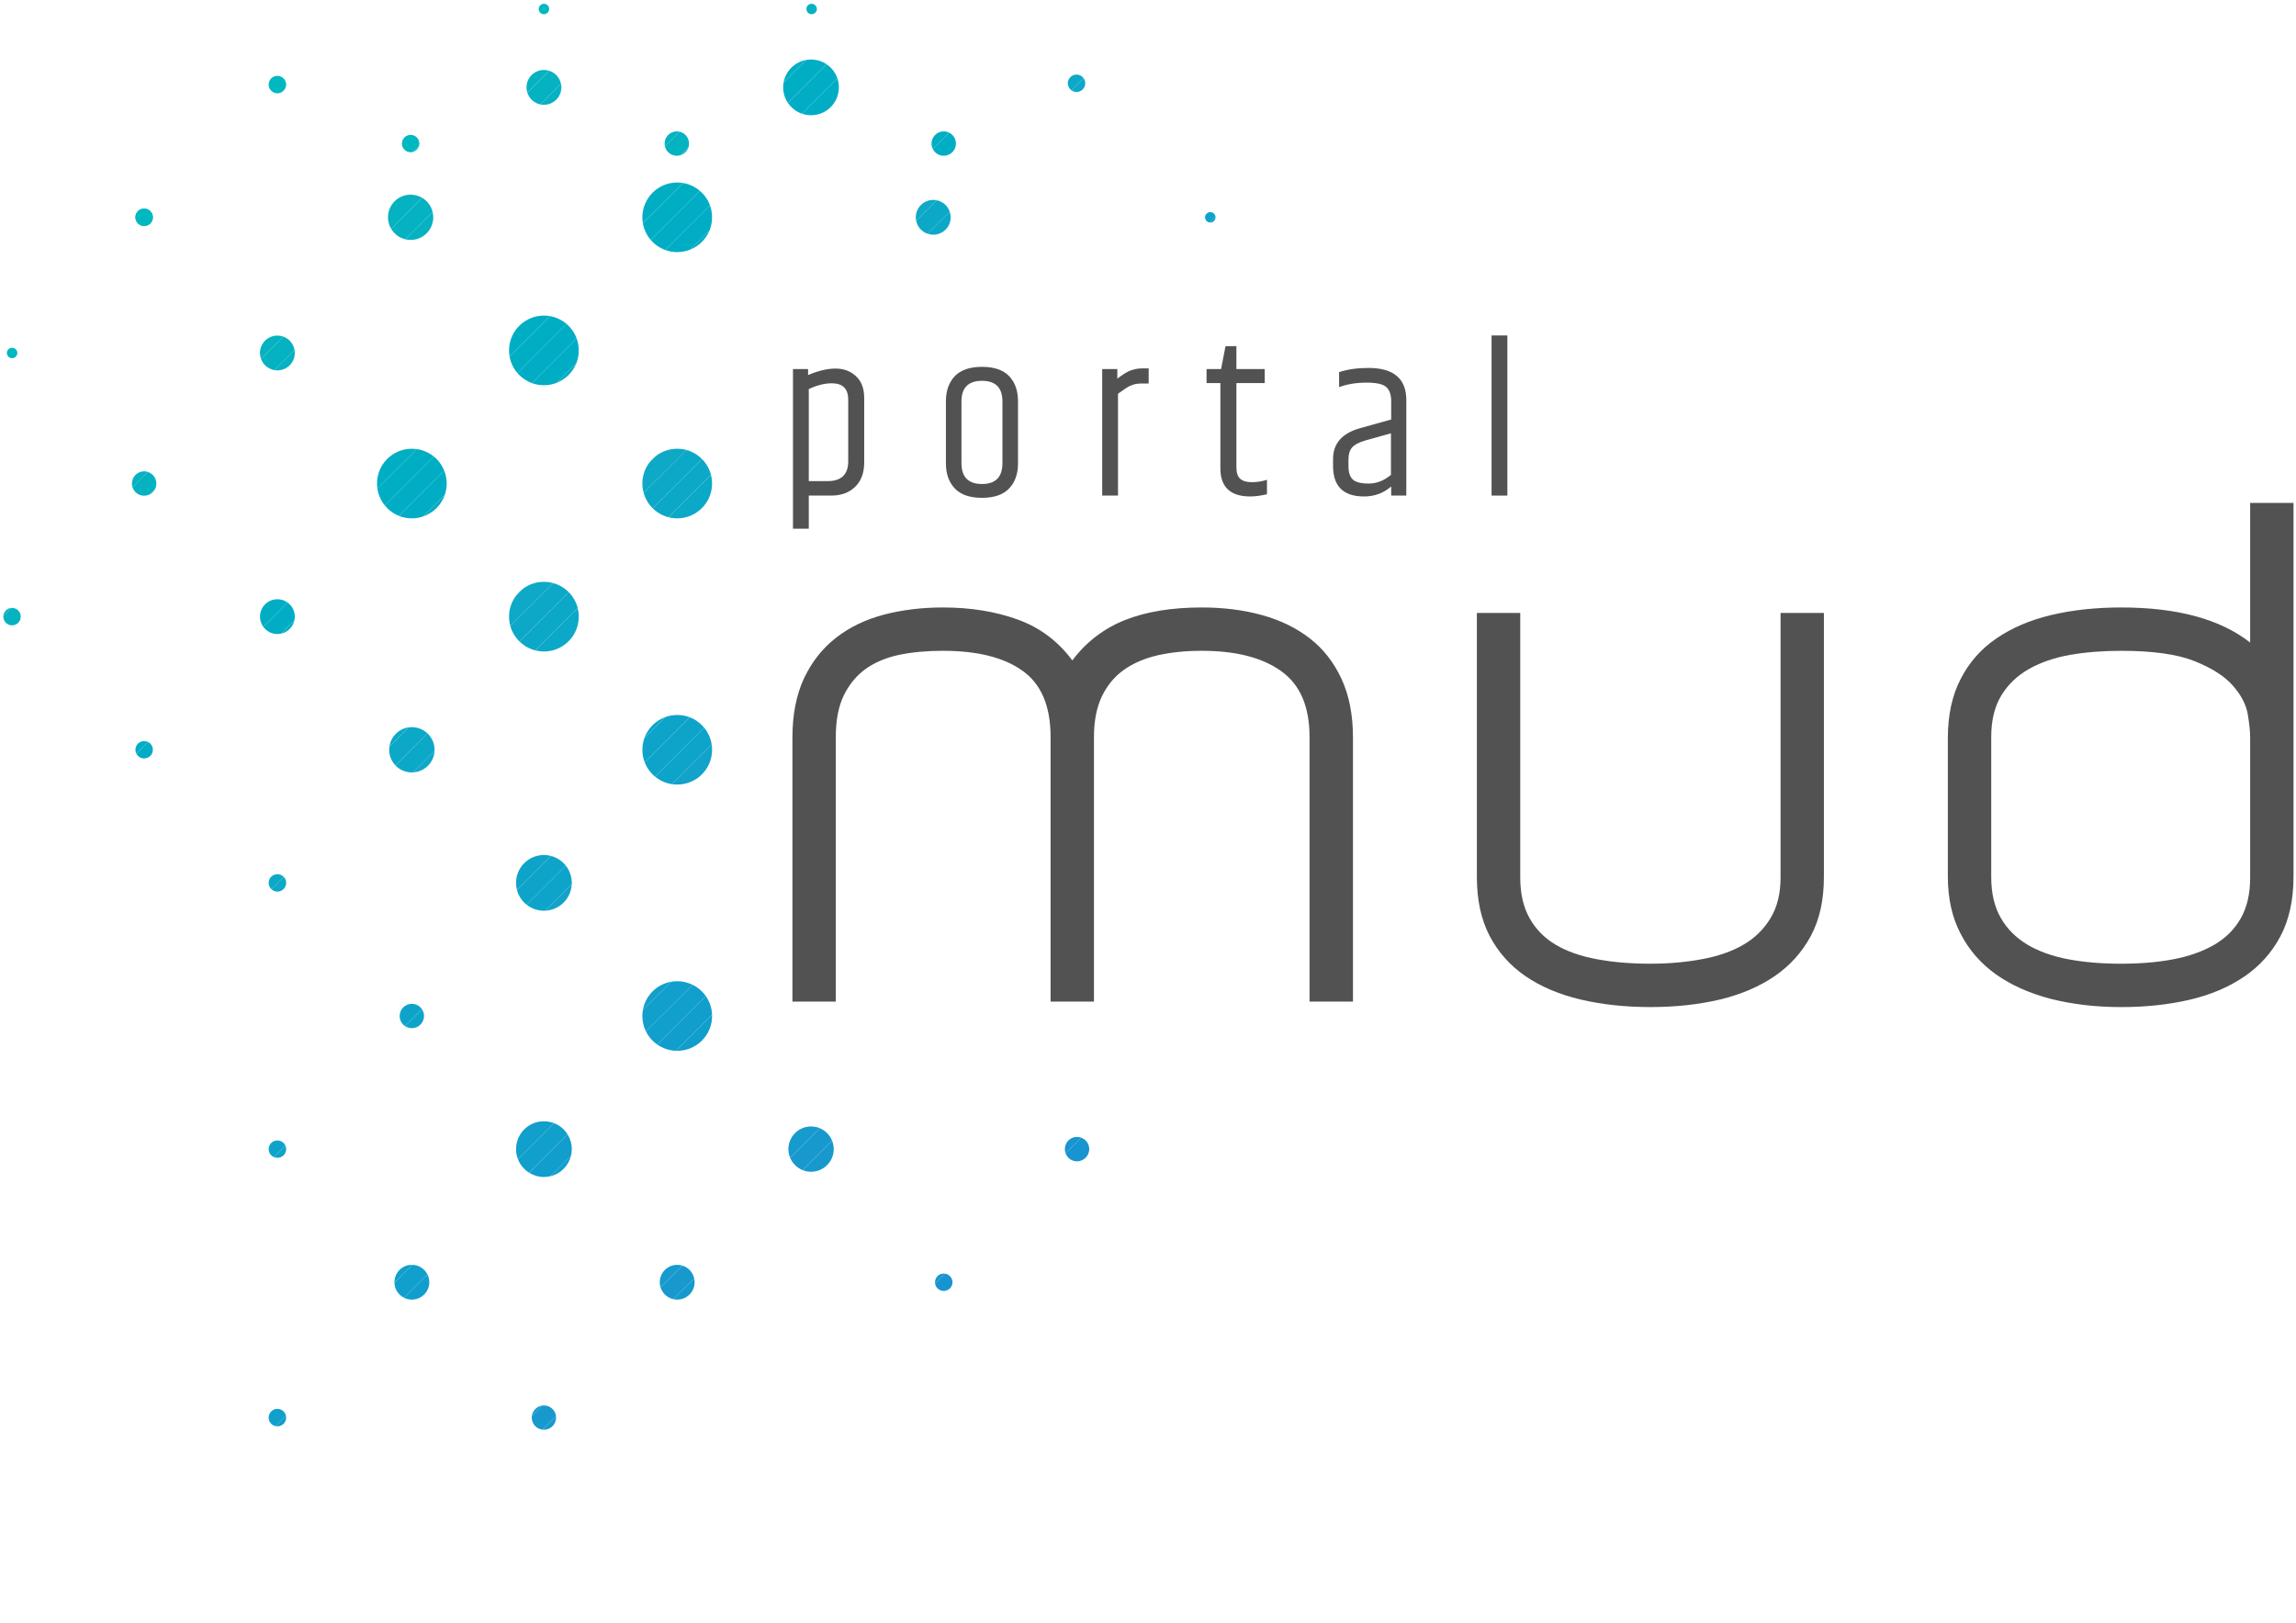<svg width="409" height="289" viewBox="0 0 409 289" fill="none" xmlns="http://www.w3.org/2000/svg">
<g clip-path="url(#clip0_408_18640)">
<path d="M119.547 174.863L114.522 179.882C114.976 177.326 116.989 175.317 119.547 174.863Z" fill="#139FCA"/>
<path d="M123.388 175.411L115.068 183.713C114.66 182.886 114.43 181.953 114.43 180.968C114.43 180.6 114.463 180.239 114.522 179.884L119.547 174.865C119.902 174.806 120.264 174.773 120.639 174.773C121.625 174.773 122.559 175.003 123.388 175.411Z" fill="#119FCC"/>
<path d="M125.743 177.433L117.114 186.071C116.246 185.473 115.542 184.665 115.068 183.713L123.388 175.41C124.335 175.877 125.144 176.573 125.743 177.433Z" fill="#119FCC"/>
<path d="M126.841 180.711L120.402 187.162C119.186 187.116 118.054 186.722 117.114 186.071L125.743 177.434C126.394 178.373 126.795 179.496 126.841 180.711Z" fill="#119ECD"/>
<path d="M120.402 187.161L126.841 180.711C126.841 180.79 126.848 180.875 126.848 180.954V180.98C126.841 184.396 124.072 187.168 120.639 187.168C120.56 187.168 120.481 187.161 120.402 187.161Z" fill="#119ECD"/>
<path d="M118.528 127.715L114.805 131.42C115.437 129.699 116.805 128.332 118.528 127.715Z" fill="#0BA4C9"/>
<path d="M122.869 127.755L114.838 135.769C114.575 135.079 114.43 134.33 114.43 133.548C114.43 132.8 114.562 132.084 114.805 131.42L118.528 127.715C119.185 127.479 119.889 127.348 120.626 127.348H120.652C121.435 127.348 122.185 127.492 122.869 127.755Z" fill="#0EA4CA"/>
<path d="M125.414 129.587L116.679 138.323C115.864 137.646 115.226 136.766 114.838 135.768L122.868 127.754C123.868 128.141 124.743 128.779 125.414 129.587Z" fill="#0EA4CA"/>
<path d="M126.775 132.607L119.705 139.675C118.567 139.505 117.528 139.025 116.68 138.322L125.414 129.586C126.124 130.433 126.604 131.471 126.775 132.607Z" fill="#0EA4CA"/>
<path d="M119.705 139.677L126.775 132.609C126.821 132.912 126.848 133.22 126.848 133.536V133.562C126.841 136.977 124.072 139.743 120.639 139.743C120.323 139.743 120.014 139.723 119.705 139.677Z" fill="#12A2CA"/>
<path d="M93.173 104.867L91.904 106.135C92.259 105.655 92.693 105.222 93.173 104.867Z" fill="#0DA9C6"/>
<path d="M98.573 103.863L90.911 111.509C90.792 111.082 90.713 110.635 90.687 110.175V109.479C90.759 108.231 91.2 107.081 91.904 106.135L93.173 104.861C94.147 104.132 95.35 103.685 96.652 103.633H97.126C97.626 103.653 98.112 103.731 98.573 103.863Z" fill="#0DA9C6"/>
<path d="M101.322 105.486L92.542 114.261C91.779 113.513 91.207 112.567 90.911 111.509L98.573 103.863C99.632 104.159 100.579 104.73 101.322 105.486Z" fill="#0CA8C7"/>
<path d="M102.907 108.283L95.337 115.843C94.265 115.567 93.305 115.009 92.542 114.26L101.322 105.484C102.079 106.253 102.631 107.212 102.907 108.283Z" fill="#0CA8C7"/>
<path d="M96.915 116.043H96.863C96.337 116.036 95.824 115.97 95.337 115.846L102.907 108.285C103.032 108.778 103.098 109.297 103.098 109.829C103.098 113.251 100.342 116.03 96.915 116.043Z" fill="#0CA8C7"/>
<path d="M116.844 81.215L115.719 82.338C116.042 81.918 116.423 81.543 116.844 81.215Z" fill="#0DA9C6"/>
<path d="M122.309 80.153L114.654 87.779C114.509 87.254 114.43 86.695 114.43 86.124C114.43 84.698 114.91 83.385 115.719 82.34L116.844 81.217C117.89 80.409 119.199 79.93 120.626 79.93H120.652C121.224 79.93 121.783 80.008 122.309 80.153Z" fill="#0DA9C6"/>
<path d="M125.059 81.775L116.278 90.537C115.515 89.788 114.95 88.843 114.654 87.778L122.309 80.152C123.368 80.448 124.309 81.013 125.059 81.775Z" fill="#0CA8C7"/>
<path d="M126.65 84.565L119.067 92.126C118.002 91.843 117.041 91.291 116.278 90.536L125.059 81.773C125.815 82.535 126.374 83.494 126.65 84.565Z" fill="#0CA8C7"/>
<path d="M120.652 92.324H120.626C120.086 92.324 119.567 92.252 119.067 92.127L126.65 84.566C126.749 84.954 126.815 85.361 126.834 85.782V86.465C126.663 89.723 123.96 92.317 120.652 92.324Z" fill="#0CA8C7"/>
<path d="M74.231 79.989L67.227 86.991C67.187 86.709 67.161 86.426 67.161 86.137V86.111C67.168 82.695 69.93 79.936 73.344 79.93H73.37C73.659 79.93 73.949 79.949 74.231 79.989Z" fill="#00AEC4"/>
<path d="M77.289 81.322L68.555 90.038C67.858 89.184 67.384 88.133 67.227 86.99L74.231 79.988C75.382 80.146 76.428 80.625 77.289 81.322Z" fill="#00AEC4"/>
<path d="M79.138 83.843L71.074 91.889C70.081 91.495 69.219 90.851 68.555 90.037L77.29 81.32C78.105 81.984 78.75 82.851 79.138 83.843Z" fill="#00ADC5"/>
<path d="M79.243 88.12L75.349 91.995C74.731 92.212 74.06 92.324 73.37 92.324H73.343C72.541 92.324 71.778 92.166 71.074 91.89L79.138 83.844C79.421 84.547 79.572 85.315 79.572 86.123C79.572 86.819 79.46 87.496 79.243 88.12Z" fill="#00ADC5"/>
<path d="M75.35 91.993L79.243 88.117C78.625 89.937 77.178 91.382 75.35 91.993Z" fill="#06ABC4"/>
<path d="M97.948 56.3L90.772 63.473C90.733 63.243 90.7 63.007 90.687 62.77V62.068C90.871 58.809 93.561 56.228 96.863 56.215H96.915C97.271 56.215 97.613 56.248 97.948 56.3Z" fill="#00AEC4"/>
<path d="M100.927 57.7L92.173 66.449C91.463 65.615 90.963 64.597 90.772 63.474L97.948 56.301C99.079 56.498 100.099 56.99 100.927 57.7Z" fill="#00AEC4"/>
<path d="M102.723 60.287L94.765 68.242C93.752 67.874 92.864 67.25 92.173 66.449L100.927 57.699C101.73 58.389 102.355 59.276 102.723 60.287Z" fill="#00ADC5"/>
<path d="M102.651 64.743L99.217 68.165C98.5 68.454 97.711 68.618 96.889 68.618C96.146 68.618 95.429 68.487 94.765 68.244L102.723 60.289C102.966 60.953 103.098 61.675 103.098 62.417C103.098 63.238 102.94 64.027 102.651 64.743Z" fill="#00ADC5"/>
<path d="M99.217 68.164L102.644 64.742C102.019 66.292 100.776 67.534 99.217 68.164Z" fill="#06ABC4"/>
<path d="M143.626 10.676L139.581 14.716C139.936 12.659 141.567 11.037 143.626 10.676Z" fill="#00AEC4"/>
<path d="M147.243 11.442L140.35 18.326C139.817 17.531 139.508 16.585 139.508 15.561C139.508 15.272 139.535 14.989 139.581 14.713L143.626 10.674C143.895 10.628 144.171 10.608 144.454 10.602H144.507C145.52 10.608 146.46 10.917 147.243 11.442Z" fill="#00AEC4"/>
<path d="M149.157 13.915L142.83 20.241C141.81 19.886 140.942 19.203 140.35 18.323L147.243 11.445C148.118 12.037 148.802 12.897 149.157 13.915Z" fill="#00ADC5"/>
<path d="M142.83 20.24L149.157 13.914C149.335 14.433 149.433 14.985 149.433 15.563C149.433 18.302 147.224 20.522 144.481 20.522C143.902 20.522 143.343 20.424 142.83 20.24Z" fill="#00ADC5"/>
<path d="M72.837 129.547L69.364 133.022C69.601 131.209 71.041 129.783 72.837 129.547Z" fill="#0DA9C6"/>
<path d="M76.145 130.626L70.436 136.327C69.752 135.605 69.325 134.626 69.325 133.549C69.325 133.371 69.338 133.194 69.364 133.023L72.837 129.548C73.008 129.529 73.179 129.516 73.356 129.516C74.435 129.516 75.422 129.936 76.145 130.626Z" fill="#0CA8C7"/>
<path d="M77.402 133.739L73.574 137.575C73.508 137.575 73.436 137.581 73.37 137.581H73.344C72.206 137.575 71.173 137.095 70.436 136.327L76.145 130.625C76.862 131.302 77.329 132.234 77.402 133.272V133.739Z" fill="#0CA8C7"/>
<path d="M73.574 137.574L77.402 133.738V133.824C77.263 135.853 75.619 137.463 73.574 137.574Z" fill="#0CA8C7"/>
<path d="M50.935 252.137L49.074 254.016C48.384 253.864 47.871 253.254 47.857 252.524V252.472C47.871 251.625 48.561 250.941 49.416 250.941C50.146 250.941 50.771 251.454 50.935 252.137Z" fill="#119FCC"/>
<path d="M49.074 254.015L50.935 252.137C50.949 252.202 50.962 252.262 50.968 252.327V252.662C50.883 253.437 50.225 254.048 49.429 254.055H49.403C49.285 254.048 49.179 254.042 49.074 254.015Z" fill="#119ECD"/>
<path d="M193.013 13.899L190.849 16.079C190.48 15.804 190.237 15.37 190.217 14.877V14.792C190.244 13.951 190.928 13.281 191.776 13.281C192.276 13.281 192.73 13.524 193.013 13.899Z" fill="#0CA8C7"/>
<path d="M190.849 16.079L193.012 13.898C193.164 14.095 193.269 14.332 193.308 14.588V15.074C193.19 15.816 192.546 16.381 191.776 16.381C191.427 16.381 191.105 16.27 190.849 16.079Z" fill="#0CA8C7"/>
<path d="M145.507 1.467V1.729C145.441 2.176 145.046 2.531 144.566 2.531C144.066 2.531 143.652 2.11 143.652 1.598C143.652 1.086 144.066 0.672 144.566 0.672C145.046 0.672 145.441 1.02 145.507 1.467Z" fill="#04B2C1"/>
<path d="M95.962 1.598C95.962 2.11 96.389 2.531 96.889 2.531C97.409 2.531 97.823 2.11 97.823 1.598C97.823 1.086 97.409 0.672 96.889 0.672C96.389 0.672 95.962 1.086 95.962 1.598Z" fill="#00B8BF"/>
<path d="M2.239 63.794H2.062C1.595 63.754 1.22 63.34 1.22 62.868C1.22 62.355 1.641 61.941 2.147 61.941C2.673 61.941 3.088 62.355 3.088 62.868C3.088 63.34 2.719 63.754 2.239 63.794Z" fill="#00B8BF"/>
<path d="M216.525 38.6L215.499 39.631C215.046 39.585 214.677 39.204 214.664 38.731V38.685C214.677 38.212 215.052 37.825 215.506 37.785H215.683C216.124 37.825 216.473 38.166 216.525 38.6Z" fill="#0EA4CA"/>
<path d="M215.5 39.629L216.526 38.598C216.532 38.63 216.532 38.663 216.532 38.696V38.716C216.526 39.228 216.111 39.636 215.592 39.636C215.559 39.636 215.532 39.636 215.5 39.629Z" fill="#0EA4CA"/>
<path d="M74.632 26.02L73.606 27.045C73.462 27.091 73.31 27.117 73.153 27.117C72.291 27.117 71.594 26.427 71.594 25.574C71.594 24.72 72.284 24.03 73.139 24.023H73.166C74.007 24.03 74.698 24.72 74.698 25.574C74.698 25.725 74.672 25.876 74.632 26.02Z" fill="#00B8BF"/>
<path d="M73.606 27.044L74.632 26.02C74.481 26.512 74.093 26.893 73.606 27.044Z" fill="#00B8BF"/>
<path d="M50.778 15.817L50.186 16.415C49.962 16.54 49.692 16.619 49.416 16.619C48.561 16.619 47.871 15.935 47.857 15.095V15.036C47.871 14.208 48.541 13.531 49.37 13.512H49.456C50.238 13.531 50.883 14.136 50.968 14.898V15.233C50.942 15.443 50.876 15.64 50.778 15.817Z" fill="#00B8BF"/>
<path d="M50.185 16.414L50.778 15.816C50.639 16.066 50.435 16.27 50.185 16.414Z" fill="#00B8BF"/>
<path d="M24.654 37.539L24.509 37.684C24.555 37.631 24.601 37.578 24.654 37.539Z" fill="#00B8BF"/>
<path d="M26.844 39.727L26.712 39.859C26.436 40.102 26.068 40.246 25.667 40.246C24.825 40.246 24.121 39.563 24.121 38.703C24.121 38.315 24.266 37.954 24.509 37.684L24.654 37.54C24.924 37.297 25.279 37.152 25.667 37.152C26.535 37.152 27.232 37.849 27.232 38.703C27.232 39.103 27.081 39.458 26.844 39.727Z" fill="#00B8BF"/>
<path d="M26.844 39.727L26.712 39.859C26.436 40.102 26.068 40.246 25.667 40.246C24.825 40.246 24.121 39.563 24.121 38.703C24.121 37.849 24.825 37.152 25.667 37.152C26.535 37.152 27.232 37.849 27.232 38.703C27.232 39.103 27.081 39.458 26.844 39.727Z" fill="#00B8BF"/>
<path d="M2.055 108.277L0.595 109.729C0.647 108.96 1.259 108.343 2.029 108.277H2.055Z" fill="#04B2C1"/>
<path d="M0.595 109.73L2.055 108.285H2.272C3.074 108.344 3.693 109.021 3.693 109.829C3.693 110.689 3.009 111.386 2.147 111.386C1.292 111.386 0.595 110.689 0.595 109.829C0.595 109.796 0.595 109.763 0.595 109.73Z" fill="#04B2C1"/>
<path d="M26.377 132.16L24.292 134.243C24.18 134.039 24.121 133.796 24.121 133.546C24.121 132.686 24.825 131.996 25.667 131.996C25.923 131.996 26.167 132.055 26.377 132.16Z" fill="#00AEC4"/>
<path d="M24.292 134.242L26.377 132.16C26.883 132.416 27.232 132.942 27.232 133.546C27.232 134.361 26.601 135.024 25.792 135.083H25.548C25.002 135.044 24.529 134.715 24.292 134.242Z" fill="#00ADC5"/>
<path d="M50.547 156.19L48.357 158.391C48.055 158.115 47.864 157.721 47.857 157.274V157.222C47.871 156.387 48.561 155.711 49.416 155.711C49.857 155.711 50.258 155.895 50.547 156.19Z" fill="#0CA8C7"/>
<path d="M48.357 158.388L50.548 156.188C50.778 156.424 50.929 156.739 50.968 157.081V157.416C50.883 158.198 50.219 158.808 49.416 158.808C49.002 158.808 48.634 158.651 48.357 158.388Z" fill="#0CA8C7"/>
<path d="M50.843 204.049L48.811 206.104C48.259 205.875 47.871 205.336 47.857 204.699V204.646C47.871 203.805 48.561 203.129 49.416 203.129C50.048 203.129 50.6 203.51 50.843 204.049Z" fill="#0EA4CA"/>
<path d="M48.811 206.103L50.843 204.047C50.909 204.191 50.949 204.342 50.968 204.507V204.842C50.883 205.617 50.218 206.221 49.416 206.221C49.199 206.221 48.995 206.175 48.811 206.103Z" fill="#0EA4CA"/>
<path d="M168.335 226.853L166.573 228.613C166.566 228.541 166.56 228.469 166.56 228.39C166.56 227.536 167.257 226.84 168.105 226.84C168.184 226.84 168.263 226.846 168.335 226.853Z" fill="#1894D1"/>
<path d="M168.23 229.93H167.98C167.263 229.87 166.678 229.319 166.573 228.616L168.335 226.855C169.092 226.967 169.671 227.617 169.671 228.393C169.671 229.207 169.039 229.87 168.23 229.93Z" fill="#1894D1"/>
<path d="M96.58 250.352L94.745 252.191C94.883 251.238 95.633 250.49 96.58 250.352Z" fill="#179ACD"/>
<path d="M99.053 252.261L96.659 254.645C95.567 254.533 94.726 253.614 94.726 252.497C94.726 252.392 94.732 252.287 94.745 252.188L96.58 250.349C96.639 250.342 96.699 250.336 96.751 250.336H97.028C98.08 250.395 98.935 251.216 99.053 252.261Z" fill="#1899CE"/>
<path d="M96.659 254.646L99.053 252.262C99.06 252.334 99.06 252.406 99.06 252.478V252.511C99.053 253.654 98.159 254.587 97.028 254.653H96.751C96.718 254.653 96.686 254.653 96.659 254.646Z" fill="#1899CE"/>
<path d="M169.098 23.636L166.178 26.559C166.033 26.277 165.948 25.955 165.941 25.613V25.528C165.961 24.398 166.856 23.479 167.967 23.406H168.243C168.552 23.426 168.842 23.505 169.098 23.636Z" fill="#00AEC4"/>
<path d="M168.132 27.742H168.079C167.25 27.729 166.533 27.256 166.178 26.56L169.098 23.637C169.802 23.998 170.289 24.734 170.289 25.575C170.289 26.763 169.329 27.729 168.132 27.742Z" fill="#00ADC5"/>
<path d="M192.592 202.627L189.816 205.406C189.731 205.176 189.691 204.933 189.691 204.67C189.691 203.567 190.52 202.64 191.605 202.516H192.099C192.27 202.529 192.441 202.575 192.592 202.627Z" fill="#1894D1"/>
<path d="M189.816 205.407L192.592 202.629C193.434 202.938 194.032 203.739 194.032 204.672C194.032 205.874 193.046 206.853 191.849 206.853C190.915 206.853 190.112 206.248 189.816 205.407Z" fill="#1894D1"/>
<path d="M26.317 84.053L23.601 86.766C23.535 86.562 23.502 86.345 23.502 86.122C23.502 84.999 24.364 84.066 25.462 83.961H25.87C26.021 83.974 26.173 84.007 26.317 84.053Z" fill="#04B2C1"/>
<path d="M27.587 87.162L26.725 88.022C26.416 88.193 26.054 88.291 25.666 88.291C24.693 88.291 23.871 87.654 23.601 86.767L26.317 84.055C27.205 84.331 27.85 85.158 27.85 86.124C27.85 86.498 27.751 86.853 27.587 87.162Z" fill="#04B2C1"/>
<path d="M26.726 88.021L27.587 87.16C27.39 87.521 27.087 87.817 26.726 88.021Z" fill="#06B1C2"/>
<path d="M121.06 23.459L118.442 26.06C118.409 25.902 118.39 25.738 118.39 25.574C118.39 24.424 119.284 23.479 120.429 23.406H120.711C120.83 23.413 120.948 23.433 121.06 23.459Z" fill="#04B2C1"/>
<path d="M122.639 26.229L121.231 27.635C121.027 27.7 120.81 27.74 120.587 27.74H120.554C119.521 27.733 118.666 27.017 118.442 26.058L121.06 23.457C121.955 23.661 122.645 24.429 122.731 25.362V25.782C122.717 25.933 122.685 26.084 122.639 26.229Z" fill="#04B2C1"/>
<path d="M121.231 27.636L122.638 26.23C122.428 26.901 121.902 27.426 121.231 27.636Z" fill="#06B1C2"/>
<path d="M75.178 179.769L72.159 182.771C71.574 182.383 71.192 181.72 71.192 180.965C71.192 179.762 72.166 178.797 73.356 178.797C74.119 178.797 74.79 179.178 75.178 179.769Z" fill="#0EA4CA"/>
<path d="M72.16 182.771L75.178 179.77C75.402 180.111 75.534 180.525 75.534 180.965C75.534 182.147 74.6 183.1 73.409 183.133H73.297C72.883 183.12 72.489 182.988 72.16 182.771Z" fill="#0EA4CA"/>
<path d="M51.244 107.327L46.91 111.655C46.535 111.143 46.312 110.513 46.312 109.829C46.312 108.2 47.568 106.874 49.166 106.742H49.666C50.251 106.788 50.791 106.998 51.244 107.327Z" fill="#00AEC4"/>
<path d="M52.435 110.517L50.087 112.855C49.87 112.901 49.646 112.927 49.416 112.927C48.383 112.927 47.469 112.428 46.91 111.653L51.244 107.324C52.014 107.889 52.514 108.802 52.514 109.827C52.514 110.063 52.487 110.293 52.435 110.517Z" fill="#00ADC5"/>
<path d="M50.087 112.858L52.435 110.52C52.172 111.682 51.258 112.602 50.087 112.858Z" fill="#00ADC5"/>
<path d="M50.455 59.951L46.489 63.905C46.377 63.583 46.312 63.235 46.312 62.867C46.312 61.159 47.699 59.78 49.403 59.773H49.429C49.784 59.773 50.133 59.839 50.455 59.951Z" fill="#04B2C1"/>
<path d="M52.468 62.324L48.857 65.917C47.759 65.72 46.858 64.939 46.489 63.907L50.455 59.953C51.488 60.321 52.27 61.221 52.468 62.324Z" fill="#04B2C1"/>
<path d="M48.857 65.917L52.468 62.324C52.494 62.502 52.514 62.685 52.514 62.869C52.514 64.577 51.139 65.963 49.429 65.97H49.403C49.212 65.97 49.035 65.95 48.857 65.917Z" fill="#06B1C2"/>
<path d="M73.448 225.297L70.265 228.456V228.391C70.265 226.768 71.495 225.448 73.06 225.297H73.448Z" fill="#119FCC"/>
<path d="M76.132 226.972L71.955 231.143C70.969 230.637 70.285 229.626 70.265 228.456L73.448 225.297H73.652C74.737 225.395 75.658 226.052 76.132 226.972Z" fill="#119FCC"/>
<path d="M73.37 231.479H73.343C72.844 231.479 72.37 231.354 71.956 231.144L76.132 226.973C76.349 227.4 76.474 227.879 76.474 228.391C76.474 230.093 75.086 231.472 73.37 231.479Z" fill="#119ECD"/>
<path d="M121.553 225.422L117.659 229.284C117.574 229.002 117.528 228.699 117.528 228.391C117.528 226.768 118.771 225.448 120.343 225.297H120.935C121.152 225.317 121.356 225.356 121.553 225.422Z" fill="#179ACD"/>
<path d="M123.658 227.688L119.935 231.399C118.85 231.15 117.982 230.335 117.66 229.284L121.553 225.422C122.606 225.744 123.415 226.604 123.658 227.688Z" fill="#1899CE"/>
<path d="M119.935 231.399L123.658 227.688C123.71 227.917 123.737 228.147 123.737 228.39C123.737 230.092 122.355 231.478 120.639 231.478C120.395 231.478 120.159 231.451 119.935 231.399Z" fill="#1899CE"/>
<path d="M166.843 35.669L163.199 39.301C163.159 39.124 163.14 38.933 163.14 38.749V38.664C163.159 36.976 164.554 35.609 166.251 35.609C166.454 35.609 166.652 35.629 166.843 35.669Z" fill="#0DA9C6"/>
<path d="M169.184 37.711L165.245 41.639C164.206 41.284 163.41 40.397 163.199 39.3L166.843 35.668C167.941 35.878 168.836 36.666 169.184 37.711Z" fill="#0CA8C7"/>
<path d="M165.244 41.639L169.184 37.711C169.289 38.02 169.348 38.355 169.348 38.703C169.348 40.417 167.974 41.797 166.264 41.803H166.237C165.889 41.803 165.56 41.744 165.244 41.639Z" fill="#0CA8C7"/>
<path d="M97.836 12.605L93.936 16.514C93.864 16.284 93.818 16.047 93.798 15.798V15.325C93.923 13.722 95.258 12.461 96.889 12.461C97.218 12.461 97.54 12.514 97.836 12.605Z" fill="#04B2C1"/>
<path d="M99.927 14.911L96.244 18.596C95.159 18.366 94.278 17.565 93.942 16.514L97.836 12.605C98.888 12.941 99.697 13.821 99.927 14.911Z" fill="#04B2C1"/>
<path d="M96.245 18.595L99.928 14.91C99.974 15.114 100 15.331 100 15.547V15.574C99.993 17.281 98.606 18.661 96.889 18.661C96.672 18.661 96.455 18.641 96.245 18.595Z" fill="#06B1C2"/>
<path d="M75.205 35.234L69.674 40.752C69.364 40.226 69.167 39.622 69.121 38.978V38.433C69.259 36.397 70.903 34.781 72.949 34.676H73.357C74.028 34.715 74.659 34.912 75.205 35.234Z" fill="#04B2C1"/>
<path d="M77.059 37.744L72.179 42.617C71.114 42.355 70.219 41.672 69.673 40.752L75.205 35.234C76.119 35.78 76.803 36.679 77.059 37.744Z" fill="#04B2C1"/>
<path d="M73.166 42.732H73.139C72.804 42.732 72.488 42.692 72.179 42.62L77.059 37.746C77.138 38.048 77.178 38.37 77.178 38.699V38.725C77.171 40.932 75.382 42.725 73.166 42.732Z" fill="#06B1C2"/>
<path d="M146.046 200.955L140.758 206.236C140.561 205.763 140.449 205.244 140.442 204.699V204.646C140.456 202.544 142.08 200.823 144.145 200.652H144.823C145.25 200.692 145.665 200.79 146.046 200.955Z" fill="#179ACD"/>
<path d="M148.223 203.154L142.955 208.408C141.961 208.001 141.172 207.22 140.758 206.234L146.046 200.953C147.026 201.367 147.815 202.162 148.223 203.154Z" fill="#1899CE"/>
<path d="M144.507 208.707H144.455C143.922 208.707 143.415 208.602 142.955 208.411L148.223 203.156C148.414 203.623 148.519 204.135 148.519 204.674C148.519 206.9 146.717 208.694 144.507 208.707Z" fill="#1899CE"/>
<path d="M98.698 200.054L92.272 206.498C92.081 206.025 91.969 205.512 91.936 204.98V204.363C92.094 201.768 94.252 199.719 96.889 199.719C97.527 199.719 98.139 199.837 98.698 200.054Z" fill="#119FCC"/>
<path d="M101.098 202.038L94.258 208.883C93.364 208.318 92.667 207.484 92.272 206.498L98.698 200.055C99.698 200.442 100.539 201.145 101.098 202.038Z" fill="#119FCC"/>
<path d="M101.73 205.783L98.001 209.514C97.645 209.593 97.271 209.639 96.889 209.639C95.922 209.639 95.021 209.363 94.258 208.884L101.098 202.039C101.579 202.801 101.855 203.707 101.855 204.673C101.855 205.054 101.809 205.428 101.73 205.783Z" fill="#119ECD"/>
<path d="M98.001 209.512L101.73 205.781C101.309 207.634 99.856 209.092 98.001 209.512Z" fill="#119ECD"/>
<path d="M98.139 152.451L92.088 158.5C92.002 158.198 91.956 157.883 91.936 157.561V156.937C92.094 154.349 94.252 152.293 96.889 152.293C97.323 152.293 97.737 152.346 98.139 152.451Z" fill="#0EA4CA"/>
<path d="M100.789 154.181L93.811 161.15C92.976 160.487 92.358 159.567 92.088 158.503L98.139 152.453C99.204 152.722 100.132 153.346 100.789 154.181Z" fill="#0EA4CA"/>
<path d="M101.848 157.503L97.146 162.207C97.06 162.213 96.975 162.213 96.889 162.213C95.725 162.213 94.659 161.812 93.811 161.149L100.789 154.18C101.454 155.027 101.855 156.091 101.855 157.247C101.855 157.333 101.848 157.418 101.848 157.503Z" fill="#0EA4CA"/>
<path d="M97.145 162.207L101.848 157.504C101.723 160.046 99.697 162.076 97.145 162.207Z" fill="#12A2CA"/>
<path d="M121.685 32.596L114.516 39.756C114.456 39.414 114.43 39.066 114.43 38.705C114.43 35.282 117.206 32.504 120.639 32.504C120.994 32.504 121.343 32.537 121.685 32.596Z" fill="#00AEC4"/>
<path d="M124.671 33.993L115.917 42.736C115.206 41.901 114.706 40.883 114.516 39.754L121.685 32.594C122.809 32.784 123.835 33.277 124.671 33.993Z" fill="#00AEC4"/>
<path d="M126.473 36.574L118.508 44.528C117.495 44.16 116.607 43.536 115.917 42.735L124.671 33.992C125.473 34.675 126.098 35.562 126.473 36.574Z" fill="#00ADC5"/>
<path d="M126.4 41.028L122.967 44.45C122.25 44.739 121.461 44.903 120.639 44.903C119.889 44.903 119.172 44.772 118.508 44.529L126.473 36.574C126.676 37.139 126.801 37.737 126.834 38.367V39.044C126.801 39.74 126.644 40.41 126.4 41.028Z" fill="#00ADC5"/>
<path d="M122.967 44.45L126.401 41.027C125.769 42.584 124.526 43.826 122.967 44.45Z" fill="#06ABC4"/>
<path d="M241.012 131.354V178.398H233.277V131.255C233.277 125.856 231.607 121.954 228.233 119.543C224.872 117.126 220.156 115.917 214.079 115.917C211.205 115.917 208.6 116.18 206.259 116.712C203.924 117.244 201.918 118.105 200.228 119.294C198.557 120.482 197.242 122.052 196.295 124.01C195.347 125.987 194.874 128.398 194.874 131.255V178.398H187.146V131.255C187.146 125.77 185.488 121.849 182.154 119.477C178.846 117.1 174.11 115.917 167.947 115.917C165.08 115.917 162.482 116.16 160.134 116.646C157.799 117.146 155.819 117.986 154.169 119.169C152.537 120.364 151.242 121.934 150.295 123.892C149.348 125.856 148.887 128.319 148.887 131.255V178.398H141.159V131.354C141.159 127.281 141.856 123.76 143.224 120.817C144.619 117.875 146.519 115.464 148.933 113.592C151.34 111.707 154.188 110.341 157.451 109.48C160.706 108.626 164.225 108.199 167.987 108.199C172.887 108.199 177.32 108.915 181.266 110.341C185.239 111.773 188.481 114.203 191.02 117.632C193.473 114.361 196.584 111.976 200.353 110.459C204.115 108.955 208.692 108.199 214.099 108.199C217.953 108.199 221.517 108.646 224.793 109.552C228.055 110.446 230.916 111.838 233.33 113.71C235.75 115.589 237.618 118 238.98 120.936C240.334 123.878 241.012 127.347 241.012 131.354Z" fill="#525253"/>
<path d="M263.084 109.176H270.812V156.312C270.812 159.176 271.372 161.593 272.476 163.551C273.575 165.521 275.14 167.098 277.146 168.287C279.159 169.475 281.592 170.323 284.466 170.848C287.334 171.387 290.484 171.65 293.931 171.65C297.219 171.65 300.291 171.387 303.158 170.848C306.026 170.323 308.486 169.475 310.531 168.287C312.583 167.098 314.201 165.521 315.385 163.551C316.582 161.593 317.181 159.176 317.181 156.312V109.176H324.902V156.22C324.902 160.299 324.133 163.794 322.58 166.697C321.022 169.594 318.871 171.978 316.135 173.863C313.386 175.735 310.15 177.121 306.394 178.028C302.612 178.921 298.489 179.374 293.99 179.374C289.498 179.374 285.348 178.921 281.546 178.028C277.745 177.121 274.463 175.735 271.733 173.863C268.991 171.978 266.873 169.594 265.354 166.697C263.841 163.794 263.084 160.299 263.084 156.22V109.176Z" fill="#525253"/>
<path d="M400.407 127.216C400.111 125.489 399.229 123.794 397.75 122.119C396.283 120.437 393.994 118.986 390.923 117.757C387.864 116.529 383.484 115.918 377.841 115.918C374.552 115.918 371.52 116.161 368.732 116.647C365.936 117.147 363.503 117.987 361.411 119.17C359.313 120.365 357.682 121.935 356.492 123.899C355.308 125.863 354.709 128.32 354.709 131.269V156.184C354.709 159.061 355.262 161.471 356.38 163.435C357.478 165.393 359.063 166.989 361.102 168.224C363.148 169.446 365.601 170.326 368.423 170.858C371.264 171.39 374.388 171.653 377.841 171.653C381.274 171.653 384.398 171.39 387.174 170.858C389.969 170.326 392.389 169.459 394.441 168.276C396.48 167.088 398.059 165.524 399.17 163.554C400.282 161.59 400.834 159.179 400.834 156.308V131.269C400.834 130.29 400.69 128.937 400.407 127.216ZM408.556 156.098C408.556 160.269 407.786 163.816 406.227 166.766C404.675 169.695 402.505 172.106 399.729 173.985C396.947 175.863 393.698 177.229 389.969 178.09C386.26 178.944 382.221 179.377 377.894 179.377C373.309 179.377 369.126 178.878 365.318 177.913C361.517 176.914 358.274 175.476 355.565 173.558C352.875 171.64 350.757 169.229 349.264 166.326C347.738 163.435 346.981 160.026 346.981 156.098V131.473C346.981 127.4 347.738 123.879 349.264 120.937C350.757 118 352.881 115.59 355.637 113.711C358.366 111.839 361.622 110.447 365.377 109.553C369.146 108.647 373.309 108.2 377.894 108.2C387.864 108.2 395.513 110.282 400.834 114.447V89.578H408.556V156.098Z" fill="#525253"/>
<path d="M151.097 71.166C151.097 69.235 150.111 68.269 148.164 68.269C146.894 68.269 145.526 68.617 144.073 69.301V85.696H147.407C149.861 85.696 151.097 84.52 151.097 82.175V71.166ZM143.948 66.805C145.73 66.043 147.361 65.648 148.835 65.648C150.314 65.648 151.544 66.108 152.498 67.028C153.471 67.934 153.945 69.215 153.945 70.884V82.372C153.945 84.218 153.412 85.656 152.34 86.701C151.268 87.745 149.841 88.271 148.072 88.271H144.073V94.169H141.258V65.734H143.948V66.805Z" fill="#525253"/>
<path d="M178.569 71.514C178.569 69.058 177.353 67.829 174.932 67.829C172.499 67.829 171.269 69.058 171.269 71.514V82.484C171.269 84.973 172.499 86.208 174.932 86.208C177.353 86.208 178.569 84.973 178.569 82.484V71.514ZM168.5 71.481C168.5 69.603 169.033 68.118 170.085 66.995C171.144 65.898 172.749 65.34 174.932 65.34C177.096 65.34 178.708 65.898 179.76 66.995C180.825 68.118 181.345 69.603 181.345 71.481V82.523C181.345 84.402 180.825 85.886 179.76 87.003C178.708 88.113 177.096 88.671 174.932 88.671C172.749 88.671 171.144 88.113 170.085 87.003C169.033 85.886 168.5 84.402 168.5 82.523V71.481Z" fill="#525253"/>
<path d="M203.635 65.613H204.621V68.306H203.28C202.319 68.306 201.471 68.556 200.695 69.055C200.458 69.213 199.945 69.574 199.156 70.126V88.268H196.341V65.731H199.037V67.439C199.116 67.38 199.314 67.242 199.643 66.993C199.971 66.763 200.175 66.625 200.248 66.579C200.3 66.54 200.478 66.448 200.767 66.283C201.024 66.126 201.247 66.027 201.392 65.988C201.537 65.955 201.741 65.896 202.004 65.81C202.405 65.679 202.938 65.613 203.635 65.613Z" fill="#525253"/>
<path d="M220.248 61.652V65.731H225.293V68.228H220.248V83.27C220.248 84.196 220.472 84.866 220.926 85.273C221.38 85.687 222.07 85.884 222.998 85.884C223.905 85.884 224.813 85.746 225.694 85.457V88.032C224.615 88.288 223.635 88.426 222.708 88.426C219.17 88.426 217.394 86.757 217.394 83.394V68.228H214.934V65.731H217.519L218.308 61.652H220.248Z" fill="#525253"/>
<path d="M240.209 81.852V83.04C240.209 84.098 240.453 84.88 240.953 85.379C241.452 85.878 242.413 86.128 243.814 86.128C245.208 86.128 246.537 85.622 247.78 84.584V77.181L243.261 78.442C242.071 78.784 241.262 79.218 240.847 79.71C240.42 80.216 240.209 80.925 240.209 81.852ZM243.774 65.535C248.26 65.535 250.516 67.447 250.516 71.276V88.269H247.819V86.647C246.464 87.835 244.853 88.427 242.978 88.427C239.302 88.427 237.467 86.614 237.467 83.008V81.74C237.467 78.988 239.072 77.168 242.268 76.268L247.819 74.718V71.276C247.793 70.192 247.484 69.404 246.898 68.898C246.319 68.399 245.142 68.15 243.393 68.15C241.63 68.15 240.012 68.419 238.539 68.944V66.284C240.045 65.785 241.781 65.535 243.774 65.535Z" fill="#525253"/>
<path d="M265.702 59.75H268.517V88.271H265.702V59.75Z" fill="#525253"/>
</g>
<defs>
<clipPath id="clip0_408_18640">
<rect width="408" height="288" fill="white" transform="translate(0.575 0.672)"/>
</clipPath>
</defs>
</svg>